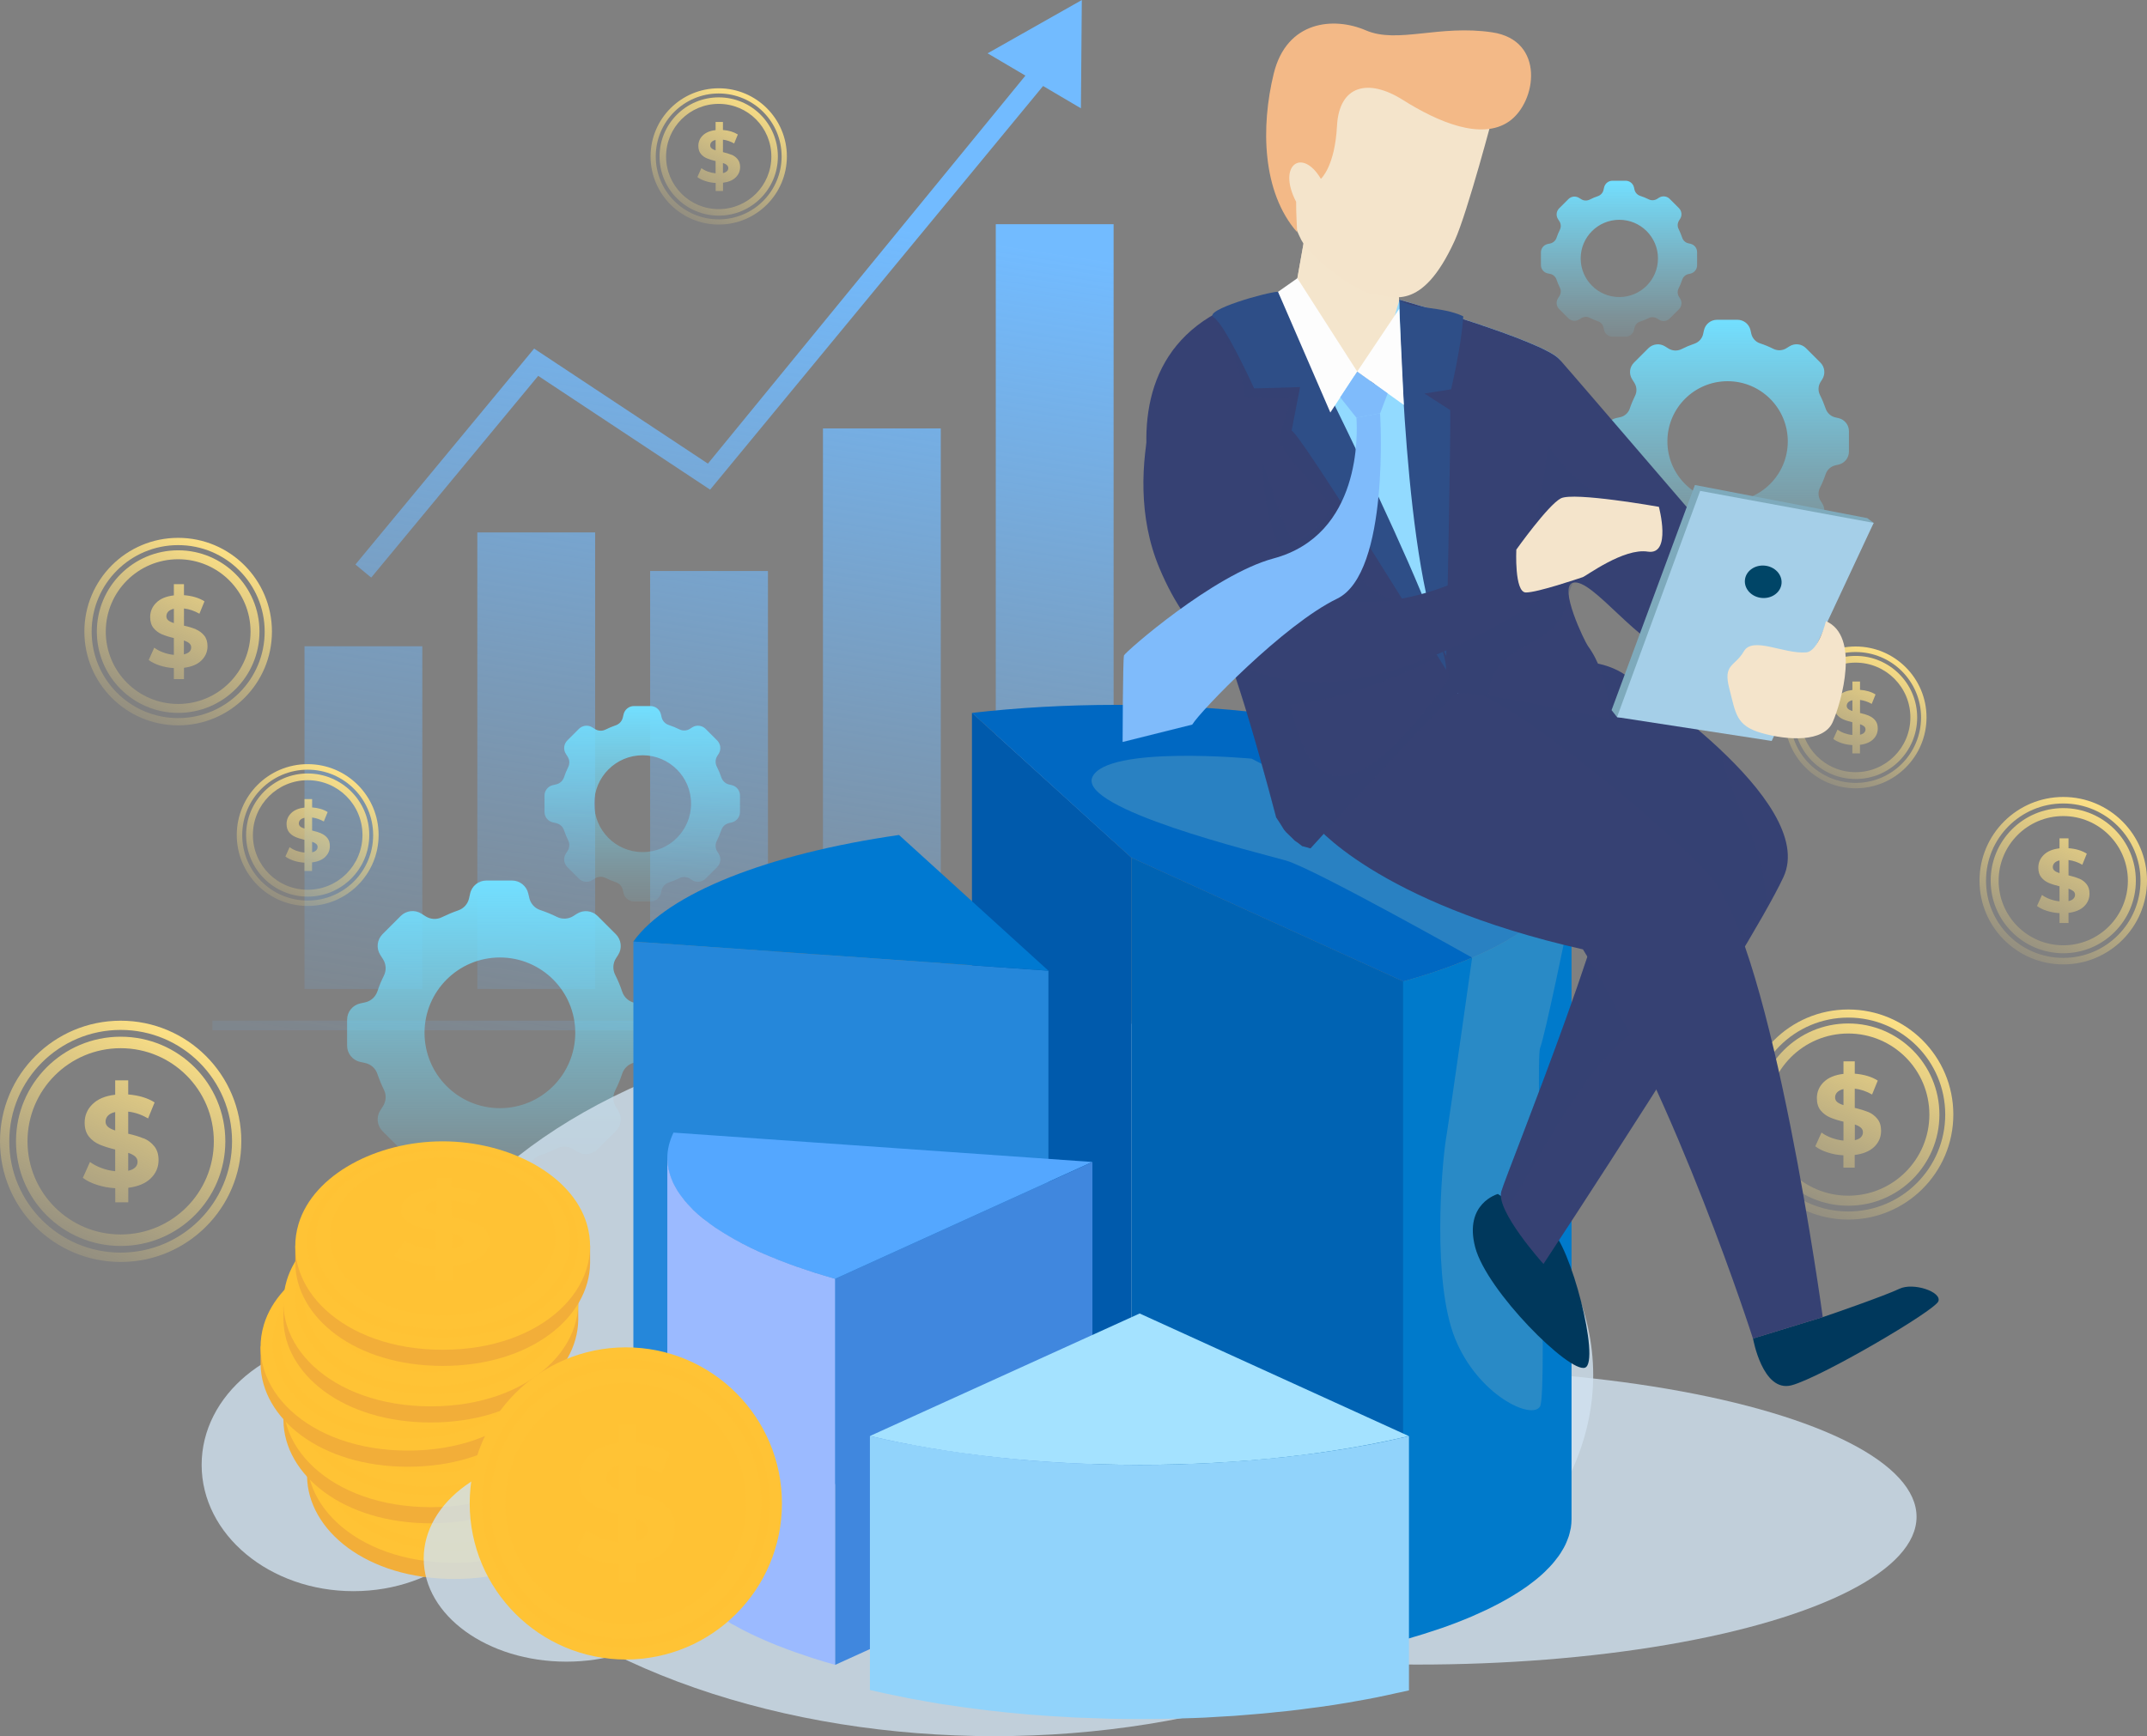 <svg xmlns="http://www.w3.org/2000/svg" xmlns:xlink="http://www.w3.org/1999/xlink" viewBox="0 0 309.96 250.71"><rect x="0" y="0" width="309.96" height="250.71" fill="#808080" stroke="none"/><defs><style> .cls-1 { fill: url(#linear-gradient-2); } .cls-2 { fill: #f3b987; } .cls-3 { fill: url(#linear-gradient-17); } .cls-4 { fill: #7fbbfb; } .cls-5 { fill: #a5cfe8; } .cls-6, .cls-7 { fill: #364173; } .cls-8 { fill: #a4e2ff; } .cls-9 { fill: url(#linear-gradient-15); } .cls-10 { fill: url(#linear-gradient-18); } .cls-11, .cls-12 { fill: #ffc335; } .cls-13 { fill: #00385c; } .cls-14 { fill: #004567; } .cls-15 { fill: url(#linear-gradient-14); } .cls-16 { fill: url(#linear-gradient-20); } .cls-17 { fill: url(#linear-gradient-6); } .cls-18 { isolation: isolate; } .cls-19 { fill: #91d3fb; } .cls-20 { fill: #7eaabc; } .cls-21 { fill: #9bbaff; } .cls-22 { fill: #2e4e87; } .cls-23 { fill: #d0e2f0; } .cls-23, .cls-24 { opacity: .8; } .cls-23, .cls-24, .cls-7, .cls-25 { mix-blend-mode: multiply; } .cls-26 { fill: url(#linear-gradient-11); } .cls-27 { fill: #0068c2; } .cls-28 { fill: url(#linear-gradient-10); } .cls-29 { fill: url(#linear-gradient-16); } .cls-30 { fill: #fdfdfd; } .cls-31 { fill: url(#linear-gradient-21); } .cls-32 { fill: #0063b3; } .cls-33, .cls-24 { fill: #f4e4cb; } .cls-34 { fill: url(#linear-gradient-25); } .cls-35 { fill: url(#linear-gradient-5); } .cls-36 { fill: #0079d1; } .cls-7 { opacity: .2; } .cls-37 { fill: url(#linear-gradient-7); } .cls-38 { fill: #007acb; } .cls-39 { fill: #54a7ff; } .cls-40 { fill: #2587da; } .cls-41 { fill: url(#linear-gradient-24); } .cls-42 { fill: url(#linear-gradient-9); } .cls-43 { fill: url(#linear-gradient-22); } .cls-44 { fill: url(#linear-gradient-3); } .cls-45 { fill: #4087de; } .cls-46 { fill: url(#linear-gradient); } .cls-47 { fill: #f2ae39; } .cls-12 { mix-blend-mode: screen; } .cls-12, .cls-25 { opacity: .5; } .cls-25 { fill: #539ac2; } .cls-48 { fill: #005aac; } .cls-49 { fill: url(#linear-gradient-23); } .cls-50 { fill: url(#linear-gradient-19); } .cls-51 { fill: url(#linear-gradient-4); } .cls-52 { fill: url(#linear-gradient-8); } .cls-53 { fill: #92daff; } .cls-54 { fill: url(#linear-gradient-12); } .cls-55 { fill: url(#linear-gradient-13); } .cls-56 { fill: url(#linear-gradient-26); } </style><linearGradient id="linear-gradient" x1="100.82" y1="158.21" x2="120.18" y2="31.55" gradientUnits="userSpaceOnUse"><stop offset="0" stop-color="#72bbff" stop-opacity=".1"></stop><stop offset=".13" stop-color="#72bbff" stop-opacity=".19"></stop><stop offset=".42" stop-color="#72bbff" stop-opacity=".44"></stop><stop offset=".82" stop-color="#72bbff" stop-opacity=".82"></stop><stop offset="1" stop-color="#72bbff"></stop></linearGradient><linearGradient id="linear-gradient-2" x1="485.73" y1="81.28" x2="485.73" y2="46.19" gradientTransform="translate(735.06) rotate(-180) scale(1 -1)" gradientUnits="userSpaceOnUse"><stop offset="0" stop-color="#72dfff" stop-opacity=".1"></stop><stop offset=".13" stop-color="#72dfff" stop-opacity=".19"></stop><stop offset=".42" stop-color="#72dfff" stop-opacity=".44"></stop><stop offset=".82" stop-color="#72dfff" stop-opacity=".82"></stop><stop offset="1" stop-color="#72dfff"></stop></linearGradient><linearGradient id="linear-gradient-3" x1="501.33" y1="48.59" x2="501.33" y2="26.04" xlink:href="#linear-gradient-2"></linearGradient><linearGradient id="linear-gradient-4" x1="662.98" y1="171.12" x2="662.98" y2="127.18" xlink:href="#linear-gradient-2"></linearGradient><linearGradient id="linear-gradient-5" x1="642.34" y1="130.18" x2="642.34" y2="101.95" xlink:href="#linear-gradient-2"></linearGradient><linearGradient id="linear-gradient-6" x1="8.62" y1="183.28" x2="25.23" y2="148.42" gradientUnits="userSpaceOnUse"><stop offset="0" stop-color="#ffe285" stop-opacity=".1"></stop><stop offset=".13" stop-color="#ffe285" stop-opacity=".19"></stop><stop offset=".42" stop-color="#ffe285" stop-opacity=".44"></stop><stop offset=".82" stop-color="#ffe285" stop-opacity=".82"></stop><stop offset="1" stop-color="#ffe285"></stop></linearGradient><linearGradient id="linear-gradient-7" x1="8.62" y1="183.28" x2="25.23" y2="148.42" xlink:href="#linear-gradient-6"></linearGradient><linearGradient id="linear-gradient-8" x1="8.73" y1="183.33" x2="25.34" y2="148.47" xlink:href="#linear-gradient-6"></linearGradient><linearGradient id="linear-gradient-9" x1="39.25" y1="131.45" x2="49.01" y2="110.95" xlink:href="#linear-gradient-6"></linearGradient><linearGradient id="linear-gradient-10" x1="39.25" y1="131.45" x2="49.01" y2="110.95" xlink:href="#linear-gradient-6"></linearGradient><linearGradient id="linear-gradient-11" x1="39.31" y1="131.48" x2="49.08" y2="110.98" xlink:href="#linear-gradient-6"></linearGradient><linearGradient id="linear-gradient-12" x1="262.72" y1="114.46" x2="272.49" y2="93.96" xlink:href="#linear-gradient-6"></linearGradient><linearGradient id="linear-gradient-13" x1="262.72" y1="114.46" x2="272.49" y2="93.96" xlink:href="#linear-gradient-6"></linearGradient><linearGradient id="linear-gradient-14" x1="262.78" y1="114.49" x2="272.55" y2="93.99" xlink:href="#linear-gradient-6"></linearGradient><linearGradient id="linear-gradient-15" x1="259.17" y1="177.03" x2="273.63" y2="146.67" xlink:href="#linear-gradient-6"></linearGradient><linearGradient id="linear-gradient-16" x1="259.17" y1="177.03" x2="273.63" y2="146.67" xlink:href="#linear-gradient-6"></linearGradient><linearGradient id="linear-gradient-17" x1="259.26" y1="177.08" x2="273.73" y2="146.72" xlink:href="#linear-gradient-6"></linearGradient><linearGradient id="linear-gradient-18" x1="18.88" y1="105.55" x2="31.79" y2="78.46" xlink:href="#linear-gradient-6"></linearGradient><linearGradient id="linear-gradient-19" x1="18.88" y1="105.55" x2="31.79" y2="78.46" xlink:href="#linear-gradient-6"></linearGradient><linearGradient id="linear-gradient-20" x1="18.97" y1="105.59" x2="31.87" y2="78.5" xlink:href="#linear-gradient-6"></linearGradient><linearGradient id="linear-gradient-21" x1="291.77" y1="139.99" x2="303.29" y2="115.8" xlink:href="#linear-gradient-6"></linearGradient><linearGradient id="linear-gradient-22" x1="291.77" y1="139.99" x2="303.29" y2="115.8" xlink:href="#linear-gradient-6"></linearGradient><linearGradient id="linear-gradient-23" x1="291.84" y1="140.02" x2="303.37" y2="115.84" xlink:href="#linear-gradient-6"></linearGradient><linearGradient id="linear-gradient-24" x1="98.79" y1="33.03" x2="108.17" y2="13.33" xlink:href="#linear-gradient-6"></linearGradient><linearGradient id="linear-gradient-25" x1="98.79" y1="33.03" x2="108.17" y2="13.33" xlink:href="#linear-gradient-6"></linearGradient><linearGradient id="linear-gradient-26" x1="98.85" y1="33.06" x2="108.23" y2="13.36" xlink:href="#linear-gradient-6"></linearGradient></defs><g class="cls-18"><g id="Layer_1" data-name="Layer 1"><g><path class="cls-46" d="m60.97,142.82h-17.01v-49.49h17.01v49.49Zm24.95-65.93h-17.01v65.93h17.01v-65.93Zm24.95,5.57h-17.01v60.36h17.01v-60.36Zm24.95-20.59h-17.01v80.95h17.01V61.87Zm24.95-29.49h-17.01v110.44h17.01V32.39ZM156.19,0l-13.61,7.7,5.46,3.22-45.84,56.03-25.09-16.61-25.8,31.18,2.28,1.89,24.11-29.13,24.82,16.43,48.07-58.29,5.46,3.22.13-15.63Zm17.89,147.39H30.66v1.4h143.42v-1.4Z"></path><g><path class="cls-1" d="m231.79,62.26v2.96c0,.9.63,1.68,1.51,1.88l.59.13c.65.15,1.19.62,1.4,1.25.21.63.47,1.25.76,1.84.3.6.26,1.31-.1,1.88l-.32.51c-.48.76-.37,1.76.26,2.4l2.09,2.09c.64.64,1.63.75,2.4.26l.48-.3c.57-.36,1.29-.4,1.89-.1.6.3,1.23.57,1.88.79.63.21,1.1.75,1.25,1.4l.12.54c.2.88.98,1.51,1.88,1.51h2.96c.9,0,1.68-.63,1.88-1.51l.11-.49c.15-.66.62-1.19,1.26-1.4.67-.22,1.32-.49,1.94-.8.6-.3,1.31-.25,1.88.1l.42.26c.76.48,1.76.37,2.4-.26l2.09-2.09c.64-.64.75-1.63.26-2.4l-.24-.38c-.36-.57-.4-1.29-.09-1.9.32-.63.59-1.28.82-1.96.21-.64.75-1.12,1.41-1.27l.44-.1c.88-.2,1.51-.98,1.51-1.88v-2.96c0-.9-.63-1.68-1.51-1.88l-.44-.1c-.66-.15-1.19-.63-1.41-1.27-.23-.67-.5-1.33-.82-1.96-.31-.61-.27-1.33.09-1.9l.24-.38c.48-.76.37-1.76-.26-2.4l-2.09-2.09c-.64-.64-1.63-.75-2.4-.26l-.42.26c-.56.36-1.28.4-1.88.1-.62-.31-1.27-.58-1.94-.8-.64-.21-1.12-.75-1.26-1.4l-.11-.49c-.2-.88-.98-1.51-1.88-1.51h-2.96c-.9,0-1.68.63-1.88,1.51l-.12.54c-.14.65-.61,1.18-1.25,1.4-.65.22-1.27.48-1.88.79-.6.3-1.32.26-1.89-.1l-.48-.3c-.76-.48-1.76-.37-2.4.26l-2.09,2.09c-.64.64-.75,1.63-.26,2.4l.32.51c.36.57.4,1.28.1,1.88-.29.59-.55,1.2-.76,1.84-.21.63-.75,1.11-1.4,1.25l-.59.13c-.88.2-1.51.98-1.51,1.88Zm8.93,1.48c0-4.8,3.89-8.69,8.69-8.69s8.69,3.89,8.69,8.69-3.89,8.69-8.69,8.69-8.69-3.89-8.69-8.69Z"></path><path class="cls-44" d="m222.46,36.37v1.9c0,.58.4,1.08.97,1.21l.38.08c.42.09.76.4.9.81.14.41.3.8.49,1.18.19.39.16.84-.07,1.21l-.21.33c-.31.49-.24,1.13.17,1.54l1.34,1.34c.41.41,1.05.48,1.54.17l.31-.19c.37-.23.83-.26,1.21-.06.39.19.79.36,1.21.51.41.14.71.48.8.9l.08.35c.13.57.63.97,1.21.97h1.9c.58,0,1.08-.4,1.21-.97l.07-.31c.09-.42.4-.77.81-.9.43-.14.85-.31,1.25-.51.39-.19.84-.16,1.21.07l.27.17c.49.31,1.13.24,1.54-.17l1.34-1.34c.41-.41.48-1.05.17-1.54l-.16-.25c-.23-.37-.26-.83-.06-1.22.2-.4.38-.82.52-1.26.14-.41.48-.72.9-.81l.28-.06c.57-.13.97-.63.97-1.21v-1.9c0-.58-.4-1.08-.97-1.21l-.28-.06c-.42-.09-.77-.4-.9-.81-.15-.43-.32-.85-.52-1.26-.2-.39-.17-.85.06-1.22l.16-.25c.31-.49.24-1.13-.17-1.54l-1.34-1.34c-.41-.41-1.05-.48-1.54-.17l-.27.17c-.36.23-.82.26-1.21.07-.4-.2-.82-.37-1.25-.51-.41-.14-.72-.48-.81-.9l-.07-.31c-.13-.57-.63-.97-1.21-.97h-1.9c-.58,0-1.08.4-1.21.97l-.08.35c-.09.42-.4.76-.8.9-.42.14-.82.31-1.21.51-.39.19-.85.17-1.21-.06l-.31-.19c-.49-.31-1.13-.24-1.54.17l-1.34,1.34c-.41.41-.48,1.05-.17,1.54l.21.33c.23.36.26.82.07,1.21-.19.38-.35.77-.49,1.18-.14.41-.48.71-.9.81l-.38.08c-.57.13-.97.63-.97,1.21Zm5.74.95c0-3.08,2.5-5.58,5.58-5.58s5.58,2.5,5.58,5.58-2.5,5.58-5.58,5.58-5.58-2.5-5.58-5.58Z"></path></g><g><path class="cls-51" d="m50.11,147.3v3.7c0,1.13.78,2.11,1.89,2.35l.73.16c.82.18,1.49.78,1.75,1.57.27.79.59,1.56.95,2.3.37.75.32,1.64-.13,2.35l-.4.63c-.61.95-.47,2.2.33,3l2.62,2.62c.8.8,2.05.94,3,.33l.6-.38c.71-.45,1.61-.5,2.36-.12.76.38,1.54.71,2.35.98.79.27,1.38.94,1.56,1.75l.15.67c.25,1.1,1.22,1.89,2.35,1.89h3.7c1.13,0,2.11-.78,2.35-1.89l.14-.61c.18-.82.78-1.49,1.58-1.76.84-.28,1.65-.61,2.43-1,.75-.37,1.64-.32,2.35.13l.52.33c.95.61,2.2.47,3-.33l2.62-2.62c.8-.8.94-2.05.33-3l-.31-.48c-.46-.72-.5-1.62-.12-2.38.4-.79.74-1.6,1.02-2.45.27-.8.94-1.4,1.76-1.59l.55-.12c1.1-.25,1.89-1.22,1.89-2.35v-3.7c0-1.13-.78-2.11-1.89-2.35l-.55-.12c-.82-.18-1.49-.79-1.76-1.59-.28-.85-.62-1.66-1.02-2.45-.38-.76-.34-1.66.12-2.38l.31-.48c.61-.95.47-2.2-.33-3l-2.62-2.62c-.8-.8-2.05-.94-3-.33l-.52.33c-.71.45-1.6.5-2.35.13-.78-.39-1.59-.72-2.43-1-.8-.26-1.4-.94-1.58-1.76l-.14-.61c-.25-1.1-1.22-1.89-2.35-1.89h-3.7c-1.13,0-2.11.78-2.35,1.89l-.15.67c-.18.82-.77,1.48-1.56,1.75-.81.28-1.59.61-2.35.98-.75.38-1.65.33-2.36-.12l-.6-.38c-.95-.61-2.2-.47-3,.33l-2.62,2.62c-.8.8-.94,2.05-.33,3l.4.63c.45.71.5,1.6.13,2.35-.37.74-.69,1.51-.95,2.3-.27.79-.94,1.39-1.75,1.57l-.73.16c-1.1.25-1.89,1.22-1.89,2.35Zm11.18,1.85c0-6.01,4.87-10.88,10.88-10.88s10.88,4.87,10.88,10.88-4.87,10.88-10.88,10.88-10.88-4.87-10.88-10.88Z"></path><path class="cls-35" d="m78.61,114.87v2.38c0,.73.5,1.35,1.21,1.51l.47.11c.53.12.96.5,1.13,1.01.17.51.38,1,.61,1.48.24.48.21,1.06-.08,1.51l-.26.41c-.39.61-.3,1.41.21,1.93l1.68,1.68c.51.51,1.31.6,1.93.21l.38-.24c.46-.29,1.03-.32,1.52-.08.49.24.99.46,1.51.63.51.17.89.6,1,1.13l.1.43c.16.71.79,1.21,1.51,1.21h2.38c.73,0,1.35-.5,1.51-1.21l.09-.39c.12-.53.5-.96,1.02-1.13.54-.18,1.06-.39,1.56-.64.48-.24,1.06-.2,1.51.08l.33.21c.61.39,1.41.3,1.93-.21l1.68-1.68c.51-.51.6-1.31.21-1.93l-.2-.31c-.29-.46-.32-1.04-.07-1.53.25-.51.47-1.03.66-1.57.17-.52.6-.9,1.13-1.02l.35-.08c.71-.16,1.21-.79,1.21-1.51v-2.38c0-.73-.5-1.35-1.21-1.51l-.35-.08c-.53-.12-.96-.51-1.13-1.02-.18-.54-.4-1.07-.66-1.57-.25-.49-.22-1.07.07-1.53l.2-.31c.39-.61.3-1.41-.21-1.93l-1.68-1.68c-.51-.51-1.31-.6-1.93-.21l-.33.21c-.45.29-1.03.32-1.51.08-.5-.25-1.02-.46-1.56-.64-.51-.17-.9-.6-1.02-1.13l-.09-.39c-.16-.71-.79-1.21-1.51-1.21h-2.38c-.73,0-1.35.5-1.51,1.21l-.1.43c-.12.52-.49.95-1,1.13-.52.18-1.02.39-1.51.63-.48.24-1.06.21-1.52-.08l-.38-.24c-.61-.39-1.41-.3-1.93.21l-1.68,1.68c-.51.51-.6,1.31-.21,1.93l.26.41c.29.45.32,1.03.08,1.51-.24.48-.44.97-.61,1.48-.17.51-.6.89-1.13,1.01l-.47.11c-.71.16-1.21.79-1.21,1.51Zm7.18,1.19c0-3.86,3.13-6.99,6.99-6.99s6.99,3.13,6.99,6.99-3.13,6.99-6.99,6.99-6.99-3.13-6.99-6.99Z"></path></g><g><g><ellipse class="cls-23" cx="143.54" cy="198.59" rx="86.47" ry="52.13"></ellipse><ellipse class="cls-23" cx="204.68" cy="219.04" rx="72.01" ry="21.34"></ellipse><g class="cls-18"><g><polygon class="cls-48" points="140.32 102.94 140.32 198.06 163.34 218.97 163.34 123.85 140.32 102.94"></polygon><path class="cls-27" d="m140.32,102.94l23.02,20.92,39.25,17.87c14.82-4.12,24.29-10.41,24.29-17.45,0-12.42-29.44-22.49-65.74-22.49-7.28,0-14.28.41-20.81,1.16Z"></path><polygon class="cls-32" points="163.34 123.85 163.34 218.97 202.59 236.84 202.59 141.72 163.34 123.85"></polygon><path class="cls-38" d="m204.06,141.29c.48-.14.97-.28,1.44-.43.42-.13.82-.27,1.23-.4.46-.15.92-.3,1.36-.45.64-.22,1.26-.45,1.87-.68.13-.05.27-.1.4-.15.74-.29,1.46-.58,2.16-.88.21-.09.4-.18.6-.27.49-.21.97-.43,1.43-.65.24-.12.48-.23.72-.35.4-.2.8-.4,1.19-.61.24-.13.47-.26.71-.39.36-.2.72-.41,1.06-.61.22-.13.44-.26.65-.4.34-.22.68-.44,1-.66.19-.13.38-.25.56-.38.36-.25.69-.51,1.02-.77.12-.1.26-.19.38-.29.44-.36.85-.72,1.23-1.09.08-.08.15-.15.22-.23.3-.29.58-.59.84-.89.12-.13.22-.27.33-.4.2-.25.39-.49.57-.74.11-.15.2-.3.3-.45.15-.24.3-.48.43-.72.08-.16.16-.31.24-.47.12-.25.22-.5.31-.74.06-.15.12-.31.17-.46.09-.27.15-.55.21-.82.03-.13.07-.26.09-.4.06-.41.1-.82.1-1.23h0s0,0,0,0v95.12c0,.41-.04.82-.1,1.23-.02.13-.06.26-.09.4-.06.27-.12.55-.21.82-.05.15-.11.31-.17.46-.09.25-.2.5-.31.74-.07.16-.16.31-.24.47-.13.24-.28.48-.43.72-.1.15-.19.3-.3.45-.18.25-.37.5-.57.74-.11.13-.21.27-.33.4-.26.3-.54.59-.84.88-.08.08-.15.16-.23.24-.38.37-.79.73-1.23,1.09-.12.1-.26.2-.38.3-.33.26-.66.51-1.02.77-.18.13-.37.25-.56.38-.32.22-.65.44-1,.65-.21.13-.43.27-.65.4-.34.21-.7.41-1.06.61-.23.13-.47.26-.71.39-.38.2-.78.41-1.19.61-.24.12-.47.24-.72.35-.46.22-.94.44-1.43.65-.2.09-.39.18-.6.27-.7.3-1.42.59-2.16.88-.13.05-.27.1-.4.15-.54.21-1.09.41-1.66.61-.07.02-.15.05-.22.07-.44.16-.91.3-1.36.45-.41.13-.81.27-1.23.4-.47.15-.95.29-1.43.43-.37.11-.72.22-1.1.33-.13.04-.26.07-.39.11v-95.12c.5-.14.99-.29,1.48-.43Z"></path></g><polygon class="cls-40" points="91.44 135.97 91.44 212.28 151.36 216.48 151.36 140.18 91.44 135.97"></polygon><path class="cls-36" d="m91.44,135.97l59.91,4.2-21.56-19.59c-18.97,2.73-33.38,8.42-38.35,15.38Z"></path><g><path class="cls-39" d="m157.71,167.8l-60.48-4.24c-.57,1.2-.89,2.42-.89,3.67,0,7.04,9.46,13.32,24.25,17.44l37.13-16.88Z"></path><path class="cls-21" d="m96.38,167.78c.02.35.07.7.14,1.05.04.18.09.36.14.54.08.29.18.58.29.87.07.18.15.37.23.55.13.27.27.54.43.81.1.18.2.36.32.53.18.28.38.55.59.82.12.16.24.32.37.48.27.32.57.64.88.96.1.11.19.21.3.32.44.43.92.85,1.43,1.26.12.1.25.19.38.28.42.33.86.66,1.33.98.2.14.41.27.61.4.47.3.95.61,1.46.9.22.13.44.26.67.39.79.45,1.62.88,2.5,1.31.64.31,1.3.61,1.98.9.21.09.43.18.64.27.46.2.93.39,1.42.58.45.18.92.35,1.39.53.37.14.73.27,1.11.4.49.17,1,.34,1.51.51.37.12.74.25,1.12.37.97.3,1.96.6,2.98.89v55.75c-1.02-.28-2.01-.58-2.98-.89-.08-.02-.16-.05-.23-.07-.3-.1-.59-.2-.89-.3-.51-.17-1.02-.34-1.51-.51-.38-.13-.74-.27-1.11-.4-.47-.17-.94-.35-1.39-.53-.12-.05-.25-.09-.37-.14-.36-.14-.7-.29-1.06-.44-.21-.09-.43-.18-.63-.27-.67-.29-1.33-.59-1.96-.89,0,0-.01,0-.02-.01-.88-.42-1.7-.86-2.5-1.31-.09-.05-.2-.1-.3-.15-.13-.08-.25-.16-.38-.24-.5-.3-.99-.6-1.45-.9-.13-.09-.28-.17-.41-.26-.07-.05-.13-.1-.2-.15-.47-.32-.91-.65-1.33-.98-.1-.08-.22-.15-.32-.23-.02-.02-.03-.03-.05-.05-.51-.41-.99-.83-1.43-1.26-.01-.01-.03-.02-.04-.04-.09-.09-.17-.19-.26-.28-.31-.32-.61-.64-.89-.96-.03-.04-.07-.07-.1-.11-.1-.12-.17-.25-.27-.37-.21-.27-.41-.54-.59-.82-.04-.06-.09-.12-.13-.18-.07-.12-.12-.24-.19-.35-.15-.27-.3-.54-.43-.81-.04-.08-.1-.17-.13-.25-.04-.1-.06-.2-.1-.3-.11-.29-.21-.58-.29-.87-.03-.11-.08-.22-.11-.33-.02-.07-.01-.14-.03-.21-.07-.35-.11-.7-.14-1.05,0-.11-.04-.22-.04-.33,0-.07,0-.15,0-.22v-55.75c0,.18.03.37.05.55Z"></path><polygon class="cls-45" points="120.58 184.67 120.58 240.42 157.71 223.55 157.71 167.8 120.58 184.67"></polygon></g><g><path class="cls-19" d="m125.6,207.37c1.6.38,3.26.73,4.95,1.06.65.13,1.31.24,1.97.36.86.16,1.72.31,2.6.46.59.1,1.19.18,1.79.27,1.34.2,2.7.39,4.09.57.59.07,1.17.15,1.76.22,1.75.2,3.52.38,5.33.54.19.02.38.04.57.05,1.9.16,3.83.28,5.79.38.86.04,1.73.07,2.59.1.86.03,1.72.07,2.59.09,1.62.04,3.25.07,4.9.07,1.75,0,3.48-.02,5.2-.07.37,0,.73-.03,1.1-.04,1.27-.04,2.53-.09,3.78-.15.55-.03,1.1-.06,1.65-.1,1.06-.06,2.11-.13,3.14-.21.57-.04,1.15-.09,1.72-.14,1.03-.09,2.04-.19,3.05-.29.53-.05,1.06-.11,1.58-.16,1.13-.13,2.23-.27,3.33-.41.39-.05.79-.1,1.17-.15,1.49-.21,2.96-.43,4.39-.67.38-.06.74-.14,1.12-.2,1.08-.19,2.16-.38,3.21-.59.92-.18,1.8-.39,2.69-.58.58-.13,1.18-.25,1.75-.38v36.71c-.07.02-.14.03-.21.05-.5.12-1.03.22-1.54.33-.89.2-1.77.4-2.69.58-.06.01-.12.03-.18.04-.99.2-2.01.38-3.03.56-.38.07-.74.14-1.12.2-.02,0-.04,0-.06.01-1.34.23-2.71.44-4.11.63-.07.01-.15.02-.23.03-.38.05-.78.1-1.17.15-.89.12-1.77.24-2.68.34-.21.02-.44.04-.65.07-.52.06-1.05.11-1.58.16-.62.06-1.23.14-1.86.19-.4.04-.8.06-1.2.1-.57.05-1.14.09-1.71.14-.41.03-.82.07-1.24.1-.63.04-1.27.07-1.91.11-.55.03-1.09.07-1.65.1-.23.01-.46.03-.69.04-1.02.05-2.06.08-3.09.11-.37.01-.73.03-1.1.04-.07,0-.13,0-.2,0-1.51.04-3.04.06-4.58.06-.14,0-.28,0-.42,0-1.48,0-2.96-.02-4.41-.05-.16,0-.32-.01-.49-.02-.87-.02-1.72-.06-2.58-.09-.73-.03-1.46-.04-2.18-.08-.14,0-.28-.02-.43-.03-1.96-.1-3.89-.22-5.79-.38-.03,0-.06,0-.09,0-.16-.01-.32-.03-.48-.05-1.81-.15-3.58-.33-5.33-.54-.59-.07-1.18-.14-1.76-.22-1.39-.17-2.75-.36-4.09-.57-.35-.05-.72-.09-1.06-.15-.25-.04-.48-.09-.72-.13-.88-.14-1.74-.3-2.6-.46-.49-.09-.99-.17-1.47-.26-.17-.03-.33-.07-.49-.11-1.69-.33-3.35-.68-4.95-1.06v-36.71Z"></path><path class="cls-8" d="m203.4,207.39l-38.87-17.71-38.93,17.69c11.05,2.63,24.46,4.17,38.93,4.17s27.84-1.54,38.87-4.16Z"></path></g></g></g><g><ellipse class="cls-23" cx="51.03" cy="211.54" rx="21.92" ry="18.24"></ellipse><g><path class="cls-47" d="m86.89,210.64h-.27c-.06-.27-.13-.54-.21-.81-2.15-7.12-11.3-11.9-20.8-11.9s-18.64,4.78-20.8,11.9c-.08.27-.15.54-.21.81h-.27v2.54h0c.09,7.79,8.56,14.84,21.28,14.84s21.19-7.06,21.28-14.84h0v-2.54Z"></path><path class="cls-11" d="m65.61,195.59c-9.5,0-18.64,4.78-20.8,11.9-2.72,8.99,6.27,18.2,20.8,18.2s23.51-9.21,20.8-18.2c-2.15-7.12-11.3-11.9-20.8-11.9Z"></path><path class="cls-12" d="m65.61,196.36c-8.89,0-17.35,4.5-19.19,11.13-2.29,8.21,6.06,16.46,19.19,16.46s21.48-8.25,19.19-16.46c-1.85-6.63-10.31-11.13-19.19-11.13Zm0,26.38c-12.17,0-20.05-7.59-18.04-15.25,1.64-6.27,9.61-10.57,18.04-10.57s16.4,4.3,18.04,10.57c2.01,7.66-5.87,15.25-18.04,15.25Z"></path><path class="cls-12" d="m63.51,204.57c.26-.18.66-.32,1.21-.4l-.03,2.06c-.53-.11-.93-.24-1.2-.4-.27-.16-.4-.36-.39-.6,0-.25.15-.47.41-.65Zm4.67,4.78c.29.17.44.4.45.68.01.28-.12.52-.39.72-.27.2-.69.35-1.26.44l-.04-2.3c.54.13.95.28,1.24.45Zm-2.56-11.41c-7.64,0-14.74,3.93-16.06,9.57-1.57,6.74,5.48,13.25,16.06,13.25s17.63-6.51,16.06-13.25c-1.31-5.63-8.42-9.57-16.06-9.57Zm5.53,14.3c-.91.7-2.29,1.14-4.11,1.31l.04,2.11h-2.51l.03-2.06c-1.2-.05-2.34-.21-3.41-.47-1.06-.26-1.9-.59-2.52-.97l1.48-2.09c.57.31,1.24.58,2.03.79.79.22,1.61.35,2.46.41l.04-2.77c-1.07-.18-1.97-.38-2.7-.6-.72-.22-1.31-.54-1.77-.95-.45-.41-.65-.94-.59-1.6.07-.79.56-1.46,1.46-2.01.88-.54,2.1-.86,3.68-.98l.02-1.44h2.03l.03,1.41c1.7.09,3.12.36,4.27.82l-.93,1.72c-1.1-.41-2.2-.65-3.31-.74l.05,2.47c1.04.16,1.92.35,2.65.56.73.21,1.37.53,1.9.95.54.43.84,1,.91,1.72.09.92-.31,1.72-1.21,2.41Z"></path></g><g><path class="cls-47" d="m83.48,202.6h-.27c-.06-.27-.13-.54-.21-.81-2.15-7.12-11.3-11.9-20.8-11.9s-18.64,4.78-20.8,11.9c-.08.27-.15.54-.21.81h-.27v2.54h0c.09,7.79,8.56,14.84,21.28,14.84s21.19-7.06,21.28-14.84h0v-2.54Z"></path><path class="cls-11" d="m62.2,187.55c-9.5,0-18.64,4.78-20.8,11.9-2.72,8.99,6.27,18.2,20.8,18.2s23.51-9.21,20.8-18.2c-2.15-7.12-11.3-11.9-20.8-11.9Z"></path><path class="cls-12" d="m62.2,188.32c-8.89,0-17.35,4.5-19.19,11.13-2.29,8.21,6.06,16.46,19.19,16.46s21.48-8.25,19.19-16.46c-1.85-6.63-10.31-11.13-19.19-11.13Zm0,26.38c-12.17,0-20.05-7.59-18.04-15.25,1.64-6.27,9.61-10.57,18.04-10.57s16.4,4.3,18.04,10.57c2.01,7.66-5.87,15.25-18.04,15.25Z"></path><path class="cls-12" d="m60.1,196.52c.26-.18.66-.32,1.21-.4l-.03,2.06c-.53-.11-.93-.24-1.2-.4-.27-.16-.4-.36-.39-.6,0-.25.15-.47.41-.65Zm4.67,4.78c.29.17.44.4.45.68.01.28-.12.52-.39.72-.27.2-.69.35-1.26.44l-.04-2.3c.54.13.95.28,1.24.45Zm-2.56-11.41c-7.64,0-14.74,3.93-16.06,9.57-1.57,6.74,5.48,13.25,16.06,13.25s17.63-6.51,16.06-13.25c-1.31-5.63-8.42-9.57-16.06-9.57Zm5.53,14.3c-.91.7-2.29,1.14-4.11,1.31l.04,2.11h-2.51l.03-2.06c-1.2-.05-2.34-.21-3.41-.47-1.06-.26-1.9-.59-2.52-.97l1.48-2.09c.57.31,1.24.58,2.03.79.79.22,1.61.35,2.46.41l.04-2.77c-1.07-.18-1.97-.38-2.7-.6-.72-.22-1.31-.54-1.77-.95-.45-.41-.65-.94-.59-1.6.07-.79.56-1.46,1.46-2.01.88-.54,2.1-.86,3.68-.98l.02-1.44h2.03l.03,1.41c1.7.09,3.12.36,4.27.82l-.93,1.72c-1.1-.41-2.2-.65-3.31-.74l.05,2.47c1.04.16,1.92.35,2.65.56.73.21,1.37.53,1.89.95.54.43.84,1,.91,1.72.09.92-.31,1.72-1.21,2.41Z"></path></g><g><path class="cls-47" d="m80.18,194.43h-.27c-.06-.27-.13-.54-.21-.81-2.15-7.12-11.3-11.9-20.8-11.9s-18.64,4.78-20.8,11.9c-.08.27-.15.54-.21.81h-.27v2.54h0c.09,7.79,8.56,14.84,21.28,14.84s21.19-7.06,21.28-14.84h0v-2.54Z"></path><path class="cls-11" d="m58.9,179.38c-9.5,0-18.64,4.78-20.8,11.9-2.72,8.99,6.27,18.2,20.8,18.2s23.51-9.21,20.8-18.2c-2.15-7.12-11.3-11.9-20.8-11.9Z"></path><path class="cls-12" d="m58.9,180.15c-8.89,0-17.35,4.5-19.19,11.13-2.29,8.21,6.06,16.46,19.19,16.46s21.48-8.25,19.19-16.46c-1.85-6.63-10.31-11.13-19.19-11.13Zm0,26.38c-12.17,0-20.05-7.59-18.04-15.25,1.64-6.27,9.61-10.57,18.04-10.57s16.4,4.3,18.04,10.57c2.01,7.66-5.87,15.25-18.04,15.25Z"></path><path class="cls-12" d="m56.8,188.35c.26-.18.66-.32,1.21-.4l-.03,2.06c-.53-.11-.93-.24-1.2-.4-.27-.16-.4-.36-.39-.6,0-.25.15-.47.41-.65Zm4.67,4.78c.29.17.44.4.45.68.01.28-.12.52-.39.72-.27.2-.69.35-1.26.44l-.04-2.3c.54.13.95.28,1.24.45Zm-2.56-11.41c-7.64,0-14.74,3.93-16.06,9.57-1.57,6.74,5.48,13.25,16.06,13.25s17.63-6.51,16.06-13.25c-1.31-5.63-8.42-9.57-16.06-9.57Zm5.53,14.3c-.91.7-2.29,1.14-4.11,1.31l.04,2.11h-2.51l.03-2.06c-1.2-.05-2.34-.21-3.41-.47-1.06-.26-1.9-.59-2.52-.97l1.48-2.09c.57.31,1.24.58,2.03.79.79.22,1.61.35,2.46.41l.04-2.77c-1.07-.18-1.97-.38-2.7-.6-.72-.22-1.31-.54-1.77-.95-.45-.41-.65-.94-.59-1.6.07-.79.56-1.46,1.46-2.01.88-.54,2.1-.86,3.68-.98l.02-1.44h2.03l.03,1.41c1.7.09,3.12.36,4.27.82l-.93,1.72c-1.1-.41-2.2-.65-3.31-.74l.05,2.47c1.04.16,1.92.35,2.65.56.73.21,1.37.53,1.9.95.54.43.84,1,.91,1.72.09.92-.31,1.72-1.21,2.41Z"></path></g><g><path class="cls-47" d="m83.48,188.04h-.27c-.06-.27-.13-.54-.21-.81-2.15-7.12-11.3-11.9-20.8-11.9s-18.64,4.78-20.8,11.9c-.08.27-.15.54-.21.81h-.27v2.54h0c.09,7.79,8.56,14.84,21.28,14.84s21.19-7.06,21.28-14.84h0v-2.54Z"></path><path class="cls-11" d="m62.2,172.99c-9.5,0-18.64,4.78-20.8,11.9-2.72,8.99,6.27,18.2,20.8,18.2s23.51-9.21,20.8-18.2c-2.15-7.12-11.3-11.9-20.8-11.9Z"></path><path class="cls-12" d="m62.2,173.76c-8.89,0-17.35,4.5-19.19,11.13-2.29,8.21,6.06,16.46,19.19,16.46s21.48-8.25,19.19-16.46c-1.85-6.63-10.31-11.13-19.19-11.13Zm0,26.38c-12.17,0-20.05-7.59-18.04-15.25,1.64-6.27,9.61-10.57,18.04-10.57s16.4,4.3,18.04,10.57c2.01,7.66-5.87,15.25-18.04,15.25Z"></path><path class="cls-12" d="m60.1,181.96c.26-.18.66-.32,1.21-.4l-.03,2.06c-.53-.11-.93-.24-1.2-.4-.27-.16-.4-.36-.39-.6,0-.25.15-.47.41-.65Zm4.67,4.78c.29.17.44.4.45.68.01.28-.12.52-.39.72-.27.2-.69.35-1.26.44l-.04-2.3c.54.13.95.28,1.24.45Zm-2.56-11.41c-7.64,0-14.74,3.93-16.06,9.57-1.57,6.74,5.48,13.25,16.06,13.25s17.63-6.51,16.06-13.25c-1.31-5.63-8.42-9.57-16.06-9.57Zm5.53,14.3c-.91.7-2.29,1.14-4.11,1.31l.04,2.11h-2.51l.03-2.06c-1.2-.05-2.34-.21-3.41-.47-1.06-.26-1.9-.59-2.52-.97l1.48-2.09c.57.31,1.24.58,2.03.79.79.22,1.61.35,2.46.41l.04-2.77c-1.07-.18-1.97-.38-2.7-.6-.72-.22-1.31-.54-1.77-.95-.45-.41-.65-.94-.59-1.6.07-.79.56-1.46,1.46-2.01.88-.54,2.1-.86,3.68-.98l.02-1.44h2.03l.03,1.41c1.7.09,3.12.36,4.27.82l-.93,1.72c-1.1-.41-2.2-.65-3.31-.74l.05,2.47c1.04.16,1.92.35,2.65.56.73.21,1.37.53,1.89.95.54.43.84,1,.91,1.72.09.92-.31,1.72-1.21,2.41Z"></path></g><g><path class="cls-47" d="m85.19,179.87h-.27c-.06-.27-.13-.54-.21-.81-2.15-7.12-11.3-11.9-20.8-11.9s-18.64,4.78-20.8,11.9c-.08.27-.15.54-.21.81h-.27v2.54h0c.09,7.79,8.56,14.84,21.28,14.84s21.19-7.06,21.28-14.84h0v-2.54Z"></path><path class="cls-11" d="m63.91,164.82c-9.5,0-18.64,4.78-20.8,11.9-2.72,8.99,6.27,18.2,20.8,18.2s23.51-9.21,20.8-18.2c-2.15-7.12-11.3-11.9-20.8-11.9Z"></path><path class="cls-12" d="m63.91,165.59c-8.89,0-17.35,4.5-19.19,11.13-2.29,8.21,6.06,16.46,19.19,16.46s21.48-8.25,19.19-16.46c-1.85-6.63-10.31-11.13-19.19-11.13Zm0,26.38c-12.17,0-20.05-7.59-18.04-15.25,1.64-6.27,9.61-10.57,18.04-10.57s16.4,4.3,18.04,10.57c2.01,7.66-5.87,15.25-18.04,15.25Z"></path><path class="cls-12" d="m61.81,173.79c.26-.18.66-.32,1.21-.4l-.03,2.06c-.53-.11-.93-.24-1.2-.4-.27-.16-.4-.36-.39-.6,0-.25.15-.47.41-.65Zm4.67,4.78c.29.17.44.4.45.68.01.28-.12.52-.39.72-.27.2-.69.35-1.26.44l-.04-2.3c.54.13.95.28,1.24.45Zm-2.56-11.41c-7.64,0-14.74,3.93-16.06,9.57-1.57,6.74,5.48,13.25,16.06,13.25s17.63-6.51,16.06-13.25c-1.31-5.63-8.42-9.57-16.06-9.57Zm5.53,14.3c-.91.7-2.29,1.14-4.11,1.31l.04,2.11h-2.51l.03-2.06c-1.2-.05-2.34-.21-3.41-.47-1.06-.26-1.9-.59-2.52-.97l1.48-2.09c.57.31,1.24.58,2.03.79.79.22,1.61.35,2.46.41l.04-2.77c-1.07-.18-1.97-.38-2.7-.6-.72-.22-1.31-.54-1.77-.95-.45-.41-.65-.94-.59-1.6.07-.79.56-1.46,1.46-2.01.88-.54,2.1-.86,3.68-.98l.02-1.44h2.03l.03,1.41c1.7.09,3.12.36,4.27.82l-.93,1.72c-1.1-.41-2.2-.65-3.31-.74l.05,2.47c1.04.16,1.92.35,2.65.56.73.21,1.37.53,1.9.95.54.43.84,1,.91,1.72.09.92-.31,1.72-1.21,2.41Z"></path></g><ellipse class="cls-23" cx="81.77" cy="225.06" rx="20.6" ry="14.9"></ellipse><g><circle class="cls-11" cx="90.35" cy="217.11" r="22.54"></circle><path class="cls-12" d="m90.35,196.31c-11.49,0-20.8,9.31-20.8,20.8s9.31,20.8,20.8,20.8,20.8-9.31,20.8-20.8-9.31-20.8-20.8-20.8Zm0,40.35c-10.8,0-19.55-8.75-19.55-19.55s8.75-19.55,19.55-19.55,19.55,8.75,19.55,19.55-8.75,19.55-19.55,19.55Z"></path><path class="cls-12" d="m87.97,212.32c.29-.32.74-.55,1.36-.69v3.45c-.58-.18-1.03-.4-1.34-.66-.31-.26-.46-.59-.46-.99s.15-.79.44-1.1Zm5.08,7.61c.3.26.45.59.45,1s-.14.75-.44,1.04c-.29.29-.73.5-1.31.63v-3.35c.56.19,1,.42,1.3.68Zm-2.71-20.22c-9.61,0-17.4,7.79-17.4,17.4s7.79,17.4,17.4,17.4,17.4-7.79,17.4-17.4-7.79-17.4-17.4-17.4Zm5.61,24.33c-.97.95-2.37,1.53-4.2,1.76v2.72h-2.43v-2.65c-1.2-.06-2.34-.27-3.42-.63-1.08-.36-1.96-.79-2.62-1.31l1.34-2.96c.61.45,1.34.83,2.16,1.14.82.31,1.67.5,2.55.58v-4.05c-1.15-.28-2.12-.58-2.91-.92s-1.46-.84-1.99-1.49c-.54-.65-.8-1.52-.8-2.61,0-1.34.49-2.5,1.47-3.46.98-.96,2.39-1.55,4.24-1.76v-2.69h2.43v2.64c1.99.16,3.63.66,4.93,1.48l-1.21,2.98c-1.21-.7-2.45-1.12-3.71-1.26v4.13c1.13.26,2.09.56,2.88.89.78.33,1.44.83,1.98,1.48.54.65.8,1.52.8,2.58,0,1.33-.49,2.46-1.46,3.41Z"></path></g><g><path class="cls-17" d="m17.42,147.4c-9.62,0-17.42,7.8-17.42,17.42s7.8,17.42,17.42,17.42,17.42-7.8,17.42-17.42-7.8-17.42-17.42-17.42Zm0,33.49c-8.88,0-16.08-7.2-16.08-16.08s7.2-16.08,16.08-16.08,16.08,7.2,16.08,16.08-7.2,16.08-16.08,16.08Z"></path><g><path class="cls-37" d="m17.42,149.71c-8.34,0-15.11,6.76-15.11,15.11s6.76,15.11,15.11,15.11,15.11-6.76,15.11-15.11-6.76-15.11-15.11-15.11Zm0,28.56c-7.43,0-13.45-6.02-13.45-13.45s6.02-13.45,13.45-13.45,13.45,6.02,13.45,13.45-6.02,13.45-13.45,13.45Z"></path><path class="cls-52" d="m20.73,164.4c-.61-.26-1.35-.48-2.22-.68v-3.19c.98.11,1.93.44,2.87.98l.94-2.31c-1-.64-2.27-1.02-3.81-1.15v-2.04h-1.88v2.08c-1.43.16-2.52.62-3.27,1.36-.76.74-1.14,1.64-1.14,2.67,0,.84.21,1.51.62,2.02.41.51.93.89,1.54,1.15.61.26,1.36.5,2.25.71v3.13c-.68-.06-1.33-.21-1.97-.45-.64-.24-1.2-.53-1.67-.88l-1.03,2.29c.51.4,1.19.74,2.03,1.01.84.28,1.72.44,2.65.49v2.04h1.88v-2.1c1.41-.18,2.49-.63,3.24-1.36.75-.73,1.13-1.61,1.13-2.64,0-.83-.21-1.49-.62-2-.41-.51-.92-.89-1.53-1.15Zm-4.1-1.15c-.45-.14-.8-.31-1.03-.51-.24-.2-.36-.46-.36-.77s.11-.61.34-.85c.22-.24.57-.42,1.05-.53v2.66Zm2.89,5.33c-.22.23-.56.39-1.01.49v-2.59c.44.15.77.33,1,.53.23.2.35.46.35.77s-.11.58-.34.81Z"></path></g></g><g><path class="cls-42" d="m44.42,110.35c-5.66,0-10.24,4.59-10.24,10.24s4.59,10.24,10.24,10.24,10.24-4.59,10.24-10.24-4.59-10.24-10.24-10.24Zm0,19.7c-5.22,0-9.45-4.23-9.45-9.45s4.23-9.45,9.45-9.45,9.45,4.23,9.45,9.45-4.23,9.45-9.45,9.45Z"></path><g><path class="cls-28" d="m44.42,111.7c-4.91,0-8.89,3.98-8.89,8.89s3.98,8.89,8.89,8.89,8.89-3.98,8.89-8.89-3.98-8.89-8.89-8.89Zm0,16.79c-4.37,0-7.91-3.54-7.91-7.91s3.54-7.91,7.91-7.91,7.91,3.54,7.91,7.91-3.54,7.91-7.91,7.91Z"></path><path class="cls-26" d="m46.37,120.34c-.36-.15-.79-.28-1.31-.4v-1.88c.57.07,1.14.26,1.69.57l.55-1.36c-.59-.38-1.34-.6-2.24-.67v-1.2h-1.1v1.22c-.84.1-1.48.36-1.92.8-.45.44-.67.96-.67,1.57,0,.49.12.89.36,1.19.24.3.54.52.9.68s.8.29,1.32.42v1.84c-.4-.04-.78-.13-1.16-.26-.38-.14-.7-.31-.98-.52l-.61,1.35c.3.24.7.43,1.19.6.49.16,1.01.26,1.56.29v1.2h1.1v-1.24c.83-.1,1.47-.37,1.91-.8.44-.43.66-.95.66-1.55,0-.49-.12-.88-.36-1.17-.24-.3-.54-.52-.9-.67Zm-2.41-.68c-.26-.08-.47-.18-.61-.3-.14-.12-.21-.27-.21-.45s.07-.36.2-.5c.13-.14.34-.25.62-.31v1.57Zm1.7,3.13c-.13.13-.33.23-.6.29v-1.52c.26.09.45.19.59.31.14.12.2.27.2.45s-.07.34-.2.47Z"></path></g></g><g><path class="cls-54" d="m267.89,93.36c-5.66,0-10.24,4.59-10.24,10.24s4.59,10.24,10.24,10.24,10.24-4.59,10.24-10.24-4.59-10.24-10.24-10.24Zm0,19.7c-5.22,0-9.45-4.23-9.45-9.45s4.23-9.45,9.45-9.45,9.45,4.23,9.45,9.45-4.23,9.45-9.45,9.45Z"></path><g><path class="cls-55" d="m267.89,94.72c-4.91,0-8.89,3.98-8.89,8.89s3.98,8.89,8.89,8.89,8.89-3.98,8.89-8.89-3.98-8.89-8.89-8.89Zm0,16.79c-4.37,0-7.91-3.54-7.91-7.91s3.54-7.91,7.91-7.91,7.91,3.54,7.91,7.91-3.54,7.91-7.91,7.91Z"></path><path class="cls-15" d="m269.84,103.36c-.36-.15-.79-.28-1.31-.4v-1.88c.57.07,1.14.26,1.69.57l.55-1.36c-.59-.38-1.34-.6-2.24-.67v-1.2h-1.1v1.22c-.84.1-1.48.36-1.92.8-.45.44-.67.96-.67,1.57,0,.49.12.89.36,1.19.24.3.54.52.9.68s.8.29,1.32.42v1.84c-.4-.04-.78-.13-1.16-.26-.38-.14-.7-.31-.98-.52l-.61,1.35c.3.24.7.43,1.19.6.49.16,1.01.26,1.56.29v1.2h1.1v-1.24c.83-.1,1.47-.37,1.91-.8.44-.43.66-.95.66-1.55,0-.49-.12-.88-.36-1.17-.24-.3-.54-.52-.9-.67Zm-2.41-.68c-.26-.08-.47-.18-.61-.3-.14-.12-.21-.27-.21-.45s.07-.36.2-.5c.13-.14.34-.25.62-.31v1.57Zm1.7,3.13c-.13.13-.33.23-.6.29v-1.52c.26.09.45.19.59.31.14.12.2.27.2.45s-.07.34-.2.47Z"></path></g></g><g><path class="cls-9" d="m266.83,145.78c-8.38,0-15.17,6.79-15.17,15.17s6.79,15.17,15.17,15.17,15.17-6.79,15.17-15.17-6.79-15.17-15.17-15.17Zm0,29.17c-7.73,0-14-6.27-14-14s6.27-14,14-14,14,6.27,14,14-6.27,14-14,14Z"></path><g><path class="cls-29" d="m266.83,147.8c-7.27,0-13.16,5.89-13.16,13.16s5.89,13.16,13.16,13.16,13.16-5.89,13.16-13.16-5.89-13.16-13.16-13.16Zm0,24.87c-6.47,0-11.71-5.24-11.71-11.71s5.24-11.71,11.71-11.71,11.71,5.24,11.71,11.71-5.24,11.71-11.71,11.71Z"></path><path class="cls-3" d="m269.71,160.59c-.53-.22-1.17-.42-1.94-.6v-2.78c.85.1,1.68.38,2.5.85l.82-2.01c-.87-.56-1.98-.89-3.32-1v-1.78h-1.63v1.81c-1.24.14-2.19.54-2.85,1.18-.66.65-.99,1.42-.99,2.33,0,.73.18,1.32.54,1.76.36.44.81.78,1.34,1.01.53.23,1.19.44,1.96.62v2.73c-.59-.05-1.16-.19-1.72-.39-.56-.21-1.04-.46-1.45-.77l-.9,1.99c.45.35,1.03.64,1.76.88.73.24,1.5.38,2.3.42v1.78h1.63v-1.83c1.23-.15,2.17-.55,2.83-1.18.65-.64.98-1.4.98-2.3,0-.72-.18-1.3-.54-1.74-.36-.44-.8-.77-1.33-1Zm-3.57-1c-.39-.12-.69-.27-.9-.44-.21-.17-.31-.4-.31-.67s.1-.53.3-.74c.2-.21.5-.37.91-.47v2.32Zm2.52,4.64c-.2.2-.49.34-.88.42v-2.26c.38.13.67.28.87.46.2.17.3.4.3.67s-.1.51-.29.7Z"></path></g></g><g><path class="cls-10" d="m25.72,77.67c-7.48,0-13.54,6.06-13.54,13.54s6.06,13.54,13.54,13.54,13.54-6.06,13.54-13.54-6.06-13.54-13.54-13.54Zm0,26.03c-6.9,0-12.49-5.59-12.49-12.49s5.59-12.49,12.49-12.49,12.49,5.59,12.49,12.49-5.59,12.49-12.49,12.49Z"></path><g><path class="cls-50" d="m25.72,79.47c-6.48,0-11.74,5.26-11.74,11.74s5.26,11.74,11.74,11.74,11.74-5.26,11.74-11.74-5.26-11.74-11.74-11.74Zm0,22.19c-5.77,0-10.45-4.68-10.45-10.45s4.68-10.45,10.45-10.45,10.45,4.68,10.45,10.45-4.68,10.45-10.45,10.45Z"></path><path class="cls-16" d="m28.29,90.88c-.47-.2-1.05-.38-1.73-.53v-2.48c.76.09,1.5.34,2.23.76l.73-1.79c-.78-.5-1.76-.79-2.96-.89v-1.59h-1.46v1.62c-1.11.13-1.96.48-2.54,1.06-.59.58-.88,1.27-.88,2.08,0,.65.16,1.17.48,1.57.32.39.72.69,1.19.9.48.2,1.06.39,1.75.55v2.43c-.53-.05-1.04-.17-1.53-.35-.5-.18-.93-.41-1.3-.69l-.8,1.78c.4.31.92.57,1.57.79.65.21,1.34.34,2.06.38v1.59h1.46v-1.63c1.1-.14,1.94-.49,2.52-1.06.58-.57.88-1.25.88-2.05,0-.64-.16-1.16-.48-1.55-.32-.39-.72-.69-1.19-.89Zm-3.19-.9c-.35-.11-.62-.24-.8-.39-.19-.15-.28-.35-.28-.6s.09-.47.26-.66c.17-.19.45-.33.82-.42v2.07Zm2.24,4.14c-.17.17-.44.3-.79.38v-2.01c.34.12.6.25.78.41.18.16.27.35.27.6s-.09.45-.26.63Z"></path></g></g><g><path class="cls-31" d="m297.87,115.09c-6.67,0-12.09,5.41-12.09,12.09s5.41,12.09,12.09,12.09,12.09-5.41,12.09-12.09-5.41-12.09-12.09-12.09Zm0,23.24c-6.16,0-11.15-4.99-11.15-11.15s4.99-11.15,11.15-11.15,11.15,4.99,11.15,11.15-4.99,11.15-11.15,11.15Z"></path><g><path class="cls-43" d="m297.87,116.7c-5.79,0-10.48,4.69-10.48,10.48s4.69,10.48,10.48,10.48,10.48-4.69,10.48-10.48-4.69-10.48-10.48-10.48Zm0,19.81c-5.15,0-9.33-4.18-9.33-9.33s4.18-9.33,9.33-9.33,9.33,4.18,9.33,9.33-4.18,9.33-9.33,9.33Z"></path><path class="cls-49" d="m300.17,126.89c-.42-.18-.94-.34-1.54-.48v-2.21c.68.08,1.34.3,1.99.68l.65-1.6c-.69-.44-1.58-.71-2.64-.79v-1.42h-1.3v1.44c-.99.11-1.75.43-2.27.94-.53.52-.79,1.14-.79,1.85,0,.58.14,1.05.43,1.4.29.35.64.62,1.07.8.42.18.95.35,1.56.49v2.17c-.47-.04-.92-.15-1.37-.31-.44-.16-.83-.37-1.16-.61l-.72,1.59c.36.28.82.51,1.41.7.58.19,1.19.3,1.84.34v1.42h1.3v-1.46c.98-.12,1.73-.44,2.25-.94.52-.51.78-1.12.78-1.83,0-.57-.14-1.03-.43-1.39-.29-.35-.64-.62-1.06-.79Zm-2.84-.8c-.31-.1-.55-.21-.72-.35-.17-.14-.25-.32-.25-.53s.08-.42.24-.59c.16-.17.4-.29.73-.37v1.85Zm2,3.7c-.16.16-.39.27-.7.34v-1.8c.3.1.53.23.7.36.16.14.24.32.24.53s-.08.4-.23.56Z"></path></g></g><g><path class="cls-41" d="m103.76,12.75c-5.44,0-9.84,4.41-9.84,9.84s4.41,9.84,9.84,9.84,9.84-4.41,9.84-9.84-4.41-9.84-9.84-9.84Zm0,18.93c-5.02,0-9.09-4.07-9.09-9.09s4.07-9.09,9.09-9.09,9.08,4.07,9.08,9.09-4.07,9.09-9.08,9.09Z"></path><g><path class="cls-34" d="m103.76,14.06c-4.72,0-8.54,3.82-8.54,8.54s3.82,8.54,8.54,8.54,8.54-3.82,8.54-8.54-3.82-8.54-8.54-8.54Zm0,16.14c-4.2,0-7.6-3.4-7.6-7.6s3.4-7.6,7.6-7.6,7.6,3.4,7.6,7.6-3.4,7.6-7.6,7.6Z"></path><path class="cls-56" d="m105.63,22.36c-.34-.14-.76-.27-1.26-.39v-1.8c.55.06,1.09.25,1.62.55l.53-1.3c-.57-.36-1.28-.58-2.15-.65v-1.16h-1.06v1.18c-.81.09-1.42.35-1.85.77-.43.42-.64.92-.64,1.51,0,.47.12.85.35,1.14.23.29.52.5.87.65.35.15.77.28,1.27.4v1.77c-.38-.04-.75-.12-1.11-.25-.36-.13-.68-.3-.94-.5l-.58,1.29c.29.23.67.42,1.14.57.47.16.97.25,1.5.28v1.16h1.06v-1.19c.8-.1,1.41-.36,1.83-.77.42-.41.64-.91.64-1.49,0-.47-.12-.84-.35-1.13-.23-.29-.52-.5-.86-.65Zm-2.32-.65c-.25-.08-.45-.17-.58-.29-.13-.11-.2-.26-.2-.43s.06-.34.19-.48c.13-.14.32-.24.59-.3v1.51Zm1.63,3.01c-.13.13-.32.22-.57.28v-1.46c.25.08.44.18.57.3.13.11.2.26.2.43s-.06.33-.19.46Z"></path></g></g></g><path class="cls-25" d="m180.72,109.56s-20.88-1.96-23.01,2.64c-2.13,4.6,23.96,10.94,27.94,12.07,3.98,1.13,26.88,14.02,26.88,14.02,0,0-3.09,21.95-3.76,26.08-.67,4.13-2.01,20.74,1.3,28.93,3.31,8.19,11.12,11.84,12.27,9.79,1.15-2.04-.71-49.98,0-51.74.71-1.76,4.04-18.03,4.04-18.03l-45.66-23.75Z"></path><g><path class="cls-13" d="m253.08,193.29s1.38,7.86,5.56,6.76c4.19-1.1,20.68-10.76,21.2-12.13.52-1.37-3.63-2.77-5.64-1.8s-10.28,3.85-11.04,4.08-10.08,3.09-10.08,3.09Z"></path><g><path class="cls-13" d="m216.25,172.42s-4.94,1.35-3.28,7.69c1.66,6.34,13.66,18.26,15.87,17.39,2.22-.87-2.07-17.92-5.12-20.08-3.05-2.15-7.48-5-7.48-5Z"></path><path class="cls-6" d="m234.92,97.68s27.7,17.94,22.55,28.99c-5.15,11.06-34.64,55.86-34.64,55.86,0,0-6.88-7.62-6.09-10.46.8-2.84,19.02-47.56,15.81-50.2-3.21-2.64-27.88-18.64-27.88-18.64,0,0,20.76-12.63,30.24-5.56Z"></path><path class="cls-7" d="m254.69,127.06c-.89-6.1-4.6-11.36-5.98-17.35-.1-.45-.17-.89-.21-1.32-6.38-6.04-13.58-10.71-13.58-10.71-9.49-7.08-30.24,5.56-30.24,5.56,0,0,24.67,16,27.88,18.64,3.21,2.64-15.02,47.36-15.81,50.2-.18.65.05,1.56.5,2.57,3.49-3.44,13.32-26.52,22.76-27.22.03,0-1.4,1.39-1.36,1.39,6.72-6.84,12.89-13.52,16.37-18.26-.06-1.18-.16-2.34-.33-3.5Z"></path></g><path class="cls-6" d="m189.6,118.84s8.86,11.45,38.93,18.26c13.63,22,24.54,56.2,24.54,56.2l10.08-3.09s-7.17-52.76-16.05-63.45c-5.03-6.05-28.2-25.65-36.71-27.94-8.5-2.29-17.77,11.56-20.8,20.02Z"></path><g><path class="cls-33" d="m188.45,33.69s-2.17,12.52-2.77,14.77c-.6,2.25,6.92,8.29,11.03,7.09,4.11-1.2,5.74-6.4,5.74-6.4l-.89-11.16s-11.96-2.94-13.11-4.3Z"></path><path class="cls-24" d="m188.45,33.69s-2.17,12.52-2.77,14.77c-.6,2.25,6.92,8.29,11.03,7.09,4.11-1.2,5.74-6.4,5.74-6.4l-.89-11.16s-11.96-2.94-13.11-4.3Z"></path></g><path class="cls-53" d="m184.51,42.14l13.49,14.89,4.04-13.75s20.66,5.85,23.12,8.62c2.46,2.77-13.01,47.55-14.77,48.27-1.76.72-58.02-51.86-25.87-58.02Z"></path><path class="cls-6" d="m254.63,86.11c-.74-.76-27.02-31.44-29.48-34.21-2.46-2.77-23.12-8.62-23.12-8.62l5.61,50.19-23.13-51.32c-32.15,6.16-14.66,42.63-10.78,45.44,2.71,1.97,7.73,19.86,10.51,30.45.18.25.35.51.51.77.2.34.41.67.62,1,.09.1.19.22.33.39.42.39.81.79,1.22,1.19.07.02.76.54,1.08.8.06.01.12.03.2.05.33.08.66.18.99.28,6.15-6.79,19.84-21.79,21.2-22.35,1.76-.72,21.96,3.68,21.96,3.68,0,0,.12-6.14-3.12-10.59-.44-.6-4.29-8.52-2.14-9.11,2.8-.77,9.83,9.61,14.82,10.14,7.57.81,13.07-7.84,12.73-8.19Z"></path><path class="cls-7" d="m210.38,100.17c.41-.17,2.16.01,4.59.39-.06-8.23,10.61-6.71,11.29-14.02.08-.89,1.96-5.3,2.04-4.27.11-.69.23-1.39.36-2.07.65-3.39,2.97-5.36,5.74-6.12-.14-.37-.26-.75-.35-1.14-2.44-.91-4.72-2.2-6.74-4.08-1.45-1.35-2.73-2.92-3.85-4.64-.69,6.03-1.55,12-3.94,17.76-1.89,4.58-6.13,7.72-11.27,6.36.53,4.48.89,8.01.92,9.69-18.13,25.72-21.48,9.34-22.85,3.72,10.1-.84,21.62-7.05,21.62-7.05l-3.62-7.55c-5.66-.06-11.26-4.64-8.87-11.49.51-1.47.91-2.95,1.23-4.45l-12.19-29.08c-3.01.58-7.13,2.63-9.29,3.69.38,1.37,3.41,4.02,4.52,11.46,2.47.11,5.33.3,6.71.07-.5,2.11-1.76,4.81-1.61,6.79,2.81,4.21,5.81,6.7,7.36,9-1.05,2.29-2.94,4.21-4.83,4.92-1.2.46-2.44-3.47-5.01-11.19-10.38,9.57-11.53,18.6-8.63,20.71,2.71,1.97,7.73,19.86,10.51,30.45.18.25.35.51.51.77.2.34.41.67.62,1,.09.1.19.22.33.39.42.39.81.79,1.22,1.19.07.02.76.54,1.08.8.06.01.12.03.2.05.33.08.66.18.99.28,6.15-6.79,19.84-21.79,21.2-22.35Z"></path><path class="cls-33" d="m215.67,16.2s-3.8,14.47-5.65,18.53c-4.82,10.57-9.11,8.03-11.77,7.73-2.68-.3-9.22-5.5-10.38-7.8-1.97-3.88-4.33-11.9-2.25-16.27,2.08-4.36,21.91-16.18,30.04-2.2Z"></path><path class="cls-22" d="m184.51,42.14s24.53,47.91,24.26,54.58c0,0-20.81-33.85-22.3-34.54l1.22-6.28-6.63.19s-4.19-9.24-5.84-10.26c-1.65-1.03,7.85-3.7,9.29-3.69Z"></path><path class="cls-22" d="m202.03,43.28s.61,40.01,6.77,51.45c0,0,.69-33.01.56-35.51l-3.71-2.39,3.84-.61s1.5-6.24,1.76-10.54c-3.1-1.5-7.49-.99-9.21-2.39Z"></path><polygon class="cls-30" points="184.51 42.14 187.3 40.18 195.94 53.66 192.06 59.57 184.51 42.14"></polygon><polygon class="cls-30" points="195.94 53.66 202.01 44.59 202.67 58.48 195.94 53.66"></polygon><polygon class="cls-4" points="193.49 57.38 195.83 60.33 199.25 59.68 200.34 56.81 195.94 53.66 193.49 57.38"></polygon><path class="cls-6" d="m169.53,50.31s-8.39,16.83-2.15,31.72c4.37,10.41,11.72,17.4,25.47,16.37,13.5-1.02,29.49-11.79,29.49-11.79,0,0,.11-6.75-2.63-7.79,0,0-13.78,10.29-26.68,7.67-9.89-2.01-10.73-16.51-10.69-19.01.04-2.5-12.81-17.15-12.81-17.15Z"></path><path class="cls-33" d="m218.91,79.37s4.57-6.43,6.42-7.4c1.85-.97,14.16,1.22,14.16,1.22,0,0,1.89,7.02-1.6,6.47-3.49-.55-8.89,3.53-9.4,3.69-.5.16-6.54,2.23-8.21,2.21-1.67-.03-1.37-6.2-1.37-6.2Z"></path><g><polygon class="cls-20" points="244.69 70.04 232.66 102.55 233.45 103.56 254.43 105.42 270.5 75.51 269.57 74.82 244.69 70.04"></polygon><polygon class="cls-5" points="245.45 70.89 233.45 103.56 255.78 107 270.5 75.51 245.45 70.89"></polygon><path class="cls-14" d="m257.2,84.25c-.11,1.29-1.39,2.23-2.85,2.1-1.46-.13-2.55-1.28-2.44-2.57.11-1.29,1.39-2.23,2.85-2.1,1.46.13,2.55,1.28,2.44,2.57Z"></path></g><path class="cls-33" d="m263.61,89.7s-1.04,4.36-2.86,4.51c-3.24.26-7.72-2.37-9-.14-1.29,2.23-3.03,1.76-2.09,5.37.94,3.61.95,5.36,4.67,6.42,3.72,1.06,8.96,1.39,10.26-1.59,1.3-2.98,3.95-12.44-.98-14.57Z"></path><path class="cls-2" d="m190.7,25.82s2.01-1.74,2.32-7.63c.31-5.89,4.51-6.92,9.51-3.76,5.01,3.16,11.34,5.9,15.34,3.1,4-2.8,5.24-11.72-2.44-12.86-7.68-1.15-13.66,1.69-18.25-.29s-11.41-1.43-13.29,6.24c-1.88,7.67-1.7,17.12,3.38,22.92,0,0-.17-3.05-.15-4.4-2.77-5.32.89-7.87,3.57-3.32Z"></path><path class="cls-4" d="m195.83,60.33c.13,2.17.77,16.89-11.99,20.32-8.67,2.34-21.39,13.5-21.57,14-.17.5-.2,12.5-.2,12.5l10.05-2.51c1.2-1.98,13.24-14.47,20.91-18.18,7.68-3.71,6.21-26.79,6.21-26.79l-3.41.65Z"></path></g></g></g></g></g></svg>